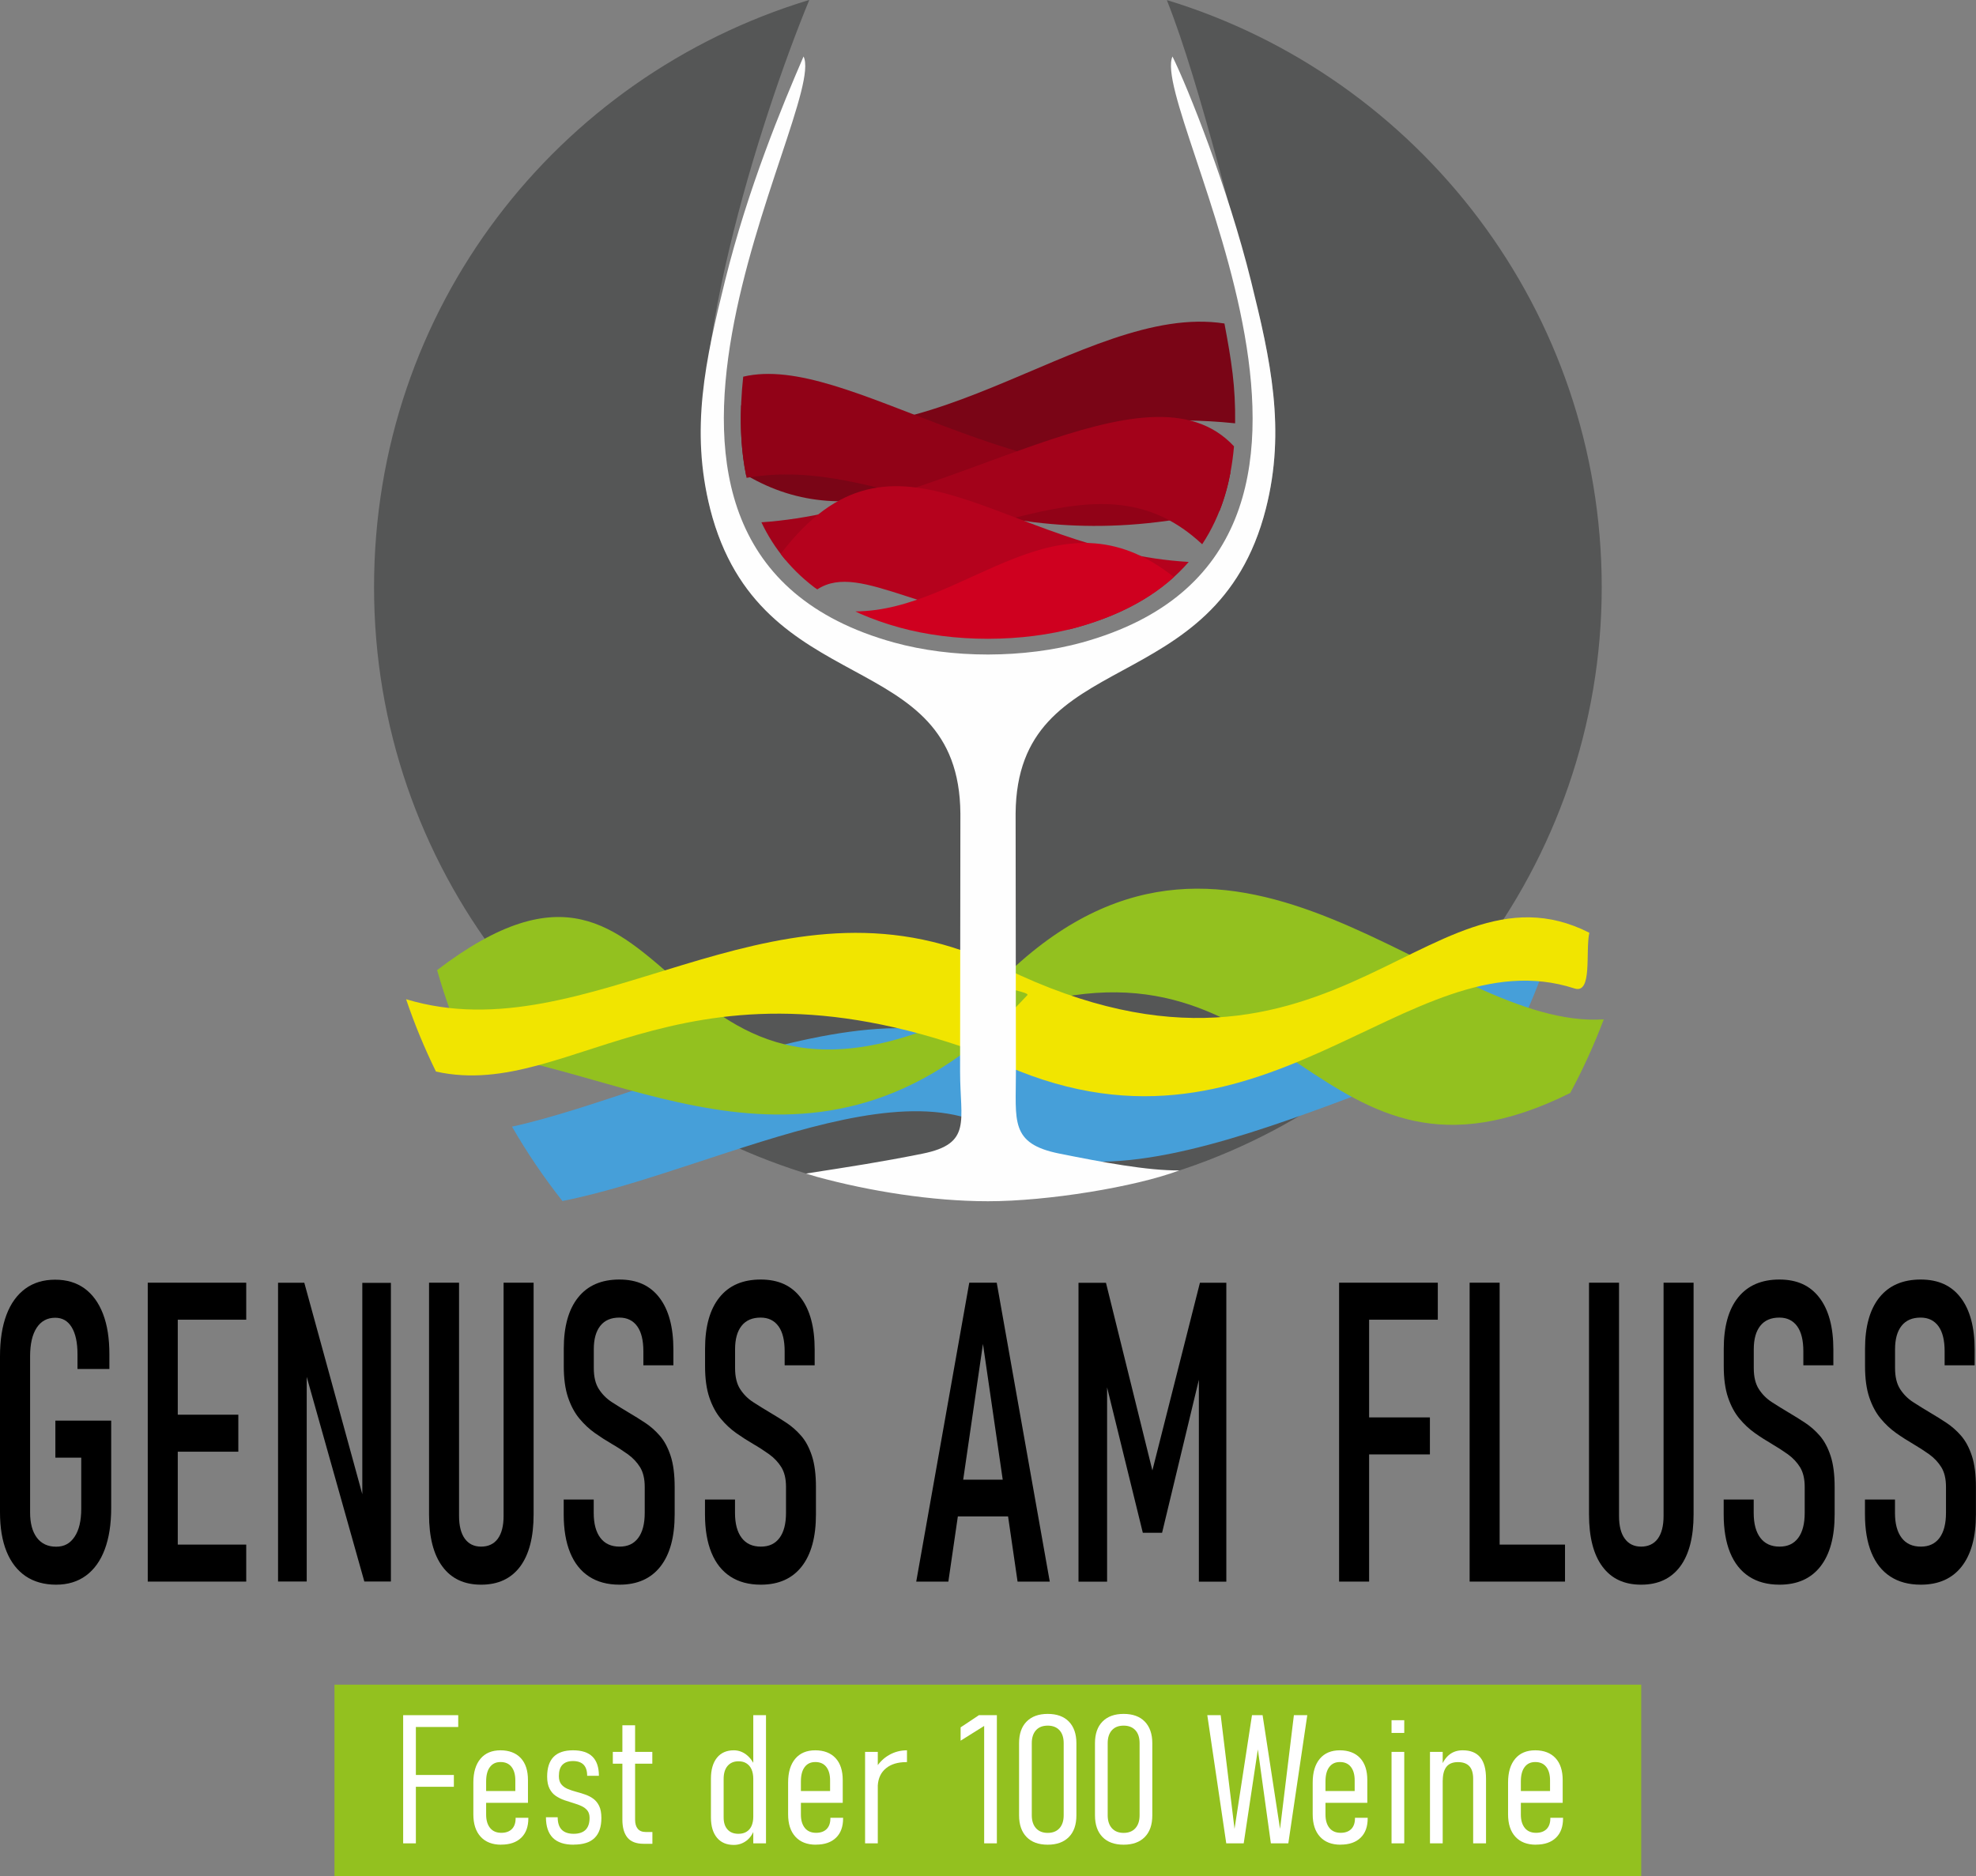 <?xml version="1.0" encoding="UTF-8"?>
<svg id="Layer_1" data-name="Layer 1" xmlns="http://www.w3.org/2000/svg" viewBox="0 0 262.66 249.42">
  <rect x="0" y="0" width="262.66" height="249.42" fill="#808080" stroke="none"/>
  <defs>
    <style>
      .cls-1 {
        fill: #555656;
      }

      .cls-1, .cls-2, .cls-3, .cls-4, .cls-5, .cls-6, .cls-7, .cls-8, .cls-9, .cls-10 {
        fill-rule: evenodd;
      }

      .cls-2, .cls-11 {
        fill: #93c11f;
      }

      .cls-3 {
        fill: #7a0516;
      }

      .cls-12 {
        fill: #fff;
      }

      .cls-4 {
        fill: #fefefe;
      }

      .cls-5 {
        fill: #469fd9;
      }

      .cls-6 {
        fill: #cf001f;
      }

      .cls-7 {
        fill: #910217;
      }

      .cls-8 {
        fill: #f1e500;
      }

      .cls-9 {
        fill: #a3021a;
      }

      .cls-10 {
        fill: #b5021d;
      }
    </style>
  </defs>
  <rect class="cls-11" x="44.46" y="223.98" width="173.7" height="25.44"/>
  <path class="cls-1" d="M155.14.02c33.44,10.2,57.77,41.28,57.77,78.06s-24.81,68.47-58.75,78.35c-.87-.17-16.79-2.5-16.92-2.56-3.73-1.61-2.97-1.25-2.99-11.38l-.04-34.32c.18-22.62,27.44-14.6,34.05-40.51,2.25-8.84,1.16-16.8-.78-25.31l-.02-.09c-2.96-9.98-7.83-30.9-12.34-42.2l.03-.04h0ZM107.56.03c-6.49,15.74-17.55,50.38-13.16,67.62,6.6,25.91,33.87,17.89,34.05,40.51l-.04,34.32c-.02,18.85,1.59,13.05-19.91,13.95-33.96-9.87-58.78-41.22-58.78-78.36S74.07,10.18,107.54,0l.02.03h0Z"/>
  <path class="cls-5" d="M200.98,138.62c-20.42,4.47-62.92,30.14-72.62,4.84-.29-.75-1.97-12.26,1.48-6.95,13.47,20.76,55.4-11.95,75.46-7.91-1.22,3.45-2.67,6.8-4.32,10.02h0Z"/>
  <path class="cls-2" d="M208.72,145.32c-34.08,16.94-36.93-23.26-74.16-11.03-.92.3,1.03-3.66.92-3.78-.42-.49-1.52-1.11-1.16-1.44,30.34-28.46,57.17,7.88,78.86,6.46-1.28,3.38-2.77,6.65-4.46,9.79h0Z"/>
  <path class="cls-8" d="M211.26,124.01c-22-11.16-35.36,28.14-82.08,2.44,3.87,2.09-.27,12.98,3.03,14.54,35.56,16.79,54.75-16.81,77.08-9.57,2.42.78,1.43-4.89,1.97-7.4h0Z"/>
  <path class="cls-5" d="M68.06,149.79c21.03-4.52,61.35-26.34,70.76-1.19.29.77,1.97,12.38-1.48,6.85-11.01-17.66-41.03-.03-62.58,4.23-2.46-3.12-4.71-6.42-6.7-9.89h0Z"/>
  <path class="cls-2" d="M58.1,128.98c33.54-25.6,27.51,28.54,73.64,4,.93-.49.84-2.11.95-2.01.42.4,4.23.95,3.87,1.34-27.07,29.35-53.36,9.35-74.5,7.57-1.57-3.52-2.9-7.17-3.96-10.91h0Z"/>
  <path class="cls-8" d="M57.95,142.47c18.5,4.1,33.19-18.27,75.67-1.17-3.87-2.14.35-12.45-3.03-13.88-28.66-12.14-52.39,12.76-76.61,5.43,1.12,3.31,2.45,6.52,3.97,9.62h0Z"/>
  <path class="cls-3" d="M162.76,43.01c-18.8-2.93-41.95,21.89-64.25,10.86-.12,3.18.06,6.31.66,9.28,7.07,4.18,14.24,4.26,21.98,2.1,18.84-5.27,24.78-10.84,43.03-8.97.06-4.95-.48-8.26-1.42-13.27h0Z"/>
  <path class="cls-7" d="M162.1,67.95c-30.67,7.12-44.73-7.56-62.86-4.42-.91-4.25-.94-8.82-.45-13.45,13.91-3.29,36.08,16.73,64.78,12.69-.33,1.79-.81,3.52-1.47,5.18h0Z"/>
  <path class="cls-9" d="M104.39,74.42c26.48-.51,41.58-14.96,55.41-2.06,2.55-3.85,3.82-8.3,4.23-13.02-11.5-12.37-38,8.46-62.82,10.1.83,1.76,1.89,3.43,3.18,4.97h0Z"/>
  <path class="cls-10" d="M142.22,83.67c-18.93-.77-27.69-9.16-33.58-5.31-.12-.08-.25-.17-.37-.25-1.78-1.35-3.26-2.84-4.5-4.46,15.35-20.18,29.38-.36,54.24,1.06-3.28,3.79-8.09,6.83-14.92,8.72-.29.08-.58.16-.88.23h0Z"/>
  <path class="cls-6" d="M113.69,81.29c14.78-.06,26.78-16.94,42.35-4.57-3.15,2.86-7.37,5.17-12.95,6.71-3.58.99-7.64,1.49-11.72,1.5h-.09c-4.08,0-8.14-.51-11.72-1.5-1.89-.52-3.62-1.14-5.21-1.83-.22-.1-.44-.21-.66-.32h0Z"/>
  <path class="cls-4" d="M94.4,67.66c6.6,25.91,33.09,17.89,33.26,40.51l-.04,34.32c0,6.55,1.63,9.57-5.02,10.9-5.59,1.12-9.31,1.68-15.47,2.64.13.05.27.09.42.13.33.1.68.21,1.02.3,6.99,1.91,15.34,3.25,22.76,3.25,7.94,0,19.51-1.89,25.45-4.1-4.26.05-10.34-1.11-15.94-2.23-6.65-1.33-5.79-4.34-5.8-10.9l-.04-34.32c.18-22.62,26.66-14.6,33.26-40.51,2.69-10.54.62-19.84-1.97-30.3-3.06-12.35-8.39-25.7-10.44-29.84-3.17,7.23,32.76,65.51-12.01,77.91-3.8,1.05-8.12,1.59-12.46,1.6h-.1c-4.34,0-8.66-.55-12.46-1.6-44.77-12.39-8.62-71.12-12.01-77.91-2.87,6.65-7.38,17.49-10.44,29.84-2.59,10.46-4.66,19.76-1.97,30.3h0Z"/>
  <g>
    <path d="M7.35,188.88h7.43v11.62c0,2.15-.29,3.99-.86,5.51-.57,1.52-1.41,2.68-2.5,3.48-1.09.8-2.41,1.2-3.97,1.2s-2.93-.38-4.04-1.13c-1.11-.76-1.96-1.85-2.54-3.28-.58-1.43-.87-3.17-.87-5.21v-20.74c0-2.17.29-4.01.86-5.52.57-1.51,1.41-2.67,2.5-3.47,1.09-.8,2.41-1.2,3.97-1.2s2.82.39,3.9,1.16c1.07.78,1.89,1.9,2.46,3.38.57,1.47.85,3.26.85,5.36v1.97h-4.24v-1.97c0-1.55-.26-2.74-.77-3.58-.51-.84-1.24-1.26-2.19-1.26-1.06,0-1.89.45-2.47,1.34-.58.89-.87,2.16-.87,3.8v20.74c0,1.44.3,2.56.9,3.36.6.8,1.46,1.2,2.56,1.2s1.87-.44,2.46-1.33c.59-.88.88-2.13.88-3.73v-6.78h-3.44v-4.92Z"/>
    <path d="M19.64,210.28v-39.74h3.99v39.74h-3.99ZM21.71,175.46v-4.92h11.02v4.92h-11.02ZM21.71,193.01v-4.92h9.97v4.92h-9.97ZM21.71,210.28v-4.92h11.02v4.92h-11.02Z"/>
    <path d="M36.96,210.26v-39.71h3.49l8.36,30.48-.65.71v-31.18h3.8v39.71h-3.53l-8.31-29.52.65-.71v30.23h-3.8Z"/>
    <path d="M63.95,210.69c-2.24,0-3.95-.8-5.14-2.41-1.19-1.6-1.78-3.92-1.78-6.94v-30.8h3.99v31.02c0,1.31.26,2.32.77,3.02.51.7,1.23,1.05,2.17,1.05s1.7-.35,2.21-1.05c.51-.7.77-1.71.77-3.02v-31.02h3.99v30.8c0,3.02-.6,5.34-1.79,6.94-1.2,1.6-2.92,2.41-5.18,2.41Z"/>
    <path d="M82.36,210.69c-1.6,0-2.95-.36-4.05-1.08-1.11-.72-1.95-1.78-2.52-3.17-.57-1.39-.86-3.09-.86-5.1v-1.97h3.99v1.78c0,1.44.3,2.55.89,3.32.59.78,1.44,1.16,2.55,1.16s1.9-.39,2.48-1.16c.57-.77.86-1.88.86-3.32v-3.47c0-1.07-.21-1.94-.62-2.61-.41-.66-.95-1.23-1.61-1.71-.66-.47-1.36-.93-2.12-1.37s-1.51-.92-2.26-1.45c-.75-.53-1.44-1.17-2.07-1.93-.63-.76-1.13-1.69-1.51-2.81-.38-1.12-.57-2.51-.57-4.17v-2.3c0-2.97.64-5.25,1.91-6.83,1.27-1.59,3.1-2.38,5.48-2.38s4.1.81,5.33,2.42c1.23,1.61,1.85,3.91,1.85,6.9v2.08h-3.99v-1.86c0-1.46-.27-2.57-.82-3.33s-1.34-1.15-2.37-1.15c-1.11,0-1.95.36-2.53,1.09-.58.73-.87,1.77-.87,3.12v2.49c0,1.17.22,2.1.67,2.8.45.7,1.03,1.29,1.75,1.75.72.47,1.48.93,2.28,1.41.71.42,1.42.86,2.13,1.33.71.47,1.36,1.04,1.95,1.72.6.68,1.07,1.57,1.43,2.66.36,1.09.54,2.48.54,4.15v3.64c0,3.01-.63,5.32-1.89,6.93-1.26,1.61-3.07,2.42-5.44,2.42Z"/>
    <path d="M101.14,210.69c-1.6,0-2.95-.36-4.05-1.08-1.11-.72-1.95-1.78-2.52-3.17-.57-1.39-.86-3.09-.86-5.1v-1.97h3.99v1.78c0,1.44.3,2.55.89,3.32.59.78,1.44,1.16,2.55,1.16s1.9-.39,2.48-1.16c.57-.77.86-1.88.86-3.32v-3.47c0-1.07-.21-1.94-.62-2.61-.41-.66-.95-1.23-1.61-1.71-.66-.47-1.36-.93-2.12-1.37s-1.51-.92-2.26-1.45c-.75-.53-1.44-1.17-2.07-1.93-.63-.76-1.13-1.69-1.51-2.81-.38-1.12-.57-2.51-.57-4.17v-2.3c0-2.97.64-5.25,1.91-6.83,1.27-1.59,3.1-2.38,5.48-2.38s4.1.81,5.33,2.42c1.23,1.61,1.85,3.91,1.85,6.9v2.08h-3.99v-1.86c0-1.46-.27-2.57-.82-3.33s-1.34-1.15-2.37-1.15c-1.11,0-1.95.36-2.53,1.09-.58.73-.87,1.77-.87,3.12v2.49c0,1.17.22,2.1.67,2.8.45.7,1.03,1.29,1.75,1.75.72.47,1.48.93,2.28,1.41.71.42,1.42.86,2.13,1.33.71.47,1.36,1.04,1.95,1.72.6.68,1.07,1.57,1.43,2.66.36,1.09.54,2.48.54,4.15v3.64c0,3.01-.63,5.32-1.89,6.93-1.26,1.61-3.07,2.42-5.44,2.42Z"/>
    <path d="M121.79,210.28l7.05-39.74h3.65l7.05,39.74h-4.28l-4.6-31.6-4.6,31.6h-4.28ZM126.3,201.62v-4.89h9.05v4.89h-9.05Z"/>
    <path d="M153.18,195.5l6.32-24.95h3.51v39.74h-3.65v-30.09l.36,1.75-5.25,21.84h-2.56l-5.23-21.29.48-2.3v30.09h-3.8v-39.74h3.65l6.17,24.95Z"/>
    <path d="M178,210.28v-39.74h3.99v39.74h-3.99ZM180.1,175.46v-4.92h11.02v4.92h-11.02ZM180.1,193.37v-4.92h9.97v4.92h-9.97Z"/>
    <path d="M195.35,210.28v-39.74h3.99v39.74h-3.99ZM197.49,210.28v-4.92h10.54v4.92h-10.54Z"/>
    <path d="M218.14,210.69c-2.24,0-3.95-.8-5.14-2.41-1.19-1.6-1.78-3.92-1.78-6.94v-30.8h3.99v31.02c0,1.31.25,2.32.77,3.02.51.7,1.24,1.05,2.17,1.05s1.7-.35,2.21-1.05c.51-.7.77-1.71.77-3.02v-31.02h3.99v30.8c0,3.02-.6,5.34-1.79,6.94-1.2,1.6-2.92,2.41-5.18,2.41Z"/>
    <path d="M236.55,210.69c-1.6,0-2.95-.36-4.05-1.08-1.11-.72-1.95-1.78-2.52-3.17-.57-1.39-.86-3.09-.86-5.1v-1.97h3.99v1.78c0,1.44.3,2.55.89,3.32.59.78,1.45,1.16,2.55,1.16s1.9-.39,2.48-1.16c.57-.77.86-1.88.86-3.32v-3.47c0-1.07-.21-1.94-.62-2.61-.41-.66-.95-1.23-1.61-1.71-.66-.47-1.37-.93-2.12-1.37s-1.51-.92-2.26-1.45c-.75-.53-1.44-1.17-2.07-1.93-.63-.76-1.13-1.69-1.51-2.81-.38-1.12-.57-2.51-.57-4.17v-2.3c0-2.97.64-5.25,1.91-6.83s3.1-2.38,5.48-2.38,4.1.81,5.33,2.42c1.23,1.61,1.85,3.91,1.85,6.9v2.08h-3.99v-1.86c0-1.46-.27-2.57-.82-3.33s-1.34-1.15-2.37-1.15c-1.11,0-1.95.36-2.53,1.09-.58.73-.87,1.77-.87,3.12v2.49c0,1.17.22,2.1.67,2.8.45.7,1.03,1.29,1.75,1.75.72.47,1.48.93,2.28,1.41.71.42,1.42.86,2.13,1.33.71.47,1.36,1.04,1.95,1.72.59.68,1.07,1.57,1.43,2.66.36,1.09.54,2.48.54,4.15v3.64c0,3.01-.63,5.32-1.89,6.93-1.26,1.61-3.07,2.42-5.44,2.42Z"/>
    <path d="M255.33,210.69c-1.6,0-2.95-.36-4.05-1.08-1.11-.72-1.95-1.78-2.52-3.17-.57-1.39-.86-3.09-.86-5.1v-1.97h3.99v1.78c0,1.44.3,2.55.89,3.32.59.78,1.45,1.16,2.55,1.16s1.9-.39,2.48-1.16c.57-.77.86-1.88.86-3.32v-3.47c0-1.07-.21-1.94-.62-2.61-.41-.66-.95-1.23-1.61-1.71-.66-.47-1.37-.93-2.12-1.37s-1.51-.92-2.26-1.45c-.75-.53-1.44-1.17-2.07-1.93-.63-.76-1.13-1.69-1.51-2.81-.38-1.12-.57-2.51-.57-4.17v-2.3c0-2.97.64-5.25,1.91-6.83s3.1-2.38,5.48-2.38,4.1.81,5.33,2.42c1.23,1.61,1.85,3.91,1.85,6.9v2.08h-3.99v-1.86c0-1.46-.27-2.57-.82-3.33s-1.34-1.15-2.37-1.15c-1.11,0-1.95.36-2.53,1.09-.58.73-.87,1.77-.87,3.12v2.49c0,1.17.22,2.1.67,2.8.45.7,1.03,1.29,1.75,1.75.72.47,1.48.93,2.28,1.41.71.42,1.42.86,2.13,1.33.71.47,1.36,1.04,1.95,1.72.59.68,1.07,1.57,1.43,2.66.36,1.09.54,2.48.54,4.15v3.64c0,3.01-.63,5.32-1.89,6.93-1.26,1.61-3.07,2.42-5.44,2.42Z"/>
  </g>
  <g>
    <path class="cls-12" d="M53.59,245.08v-17.04h1.69v17.04h-1.69ZM54.76,229.61v-1.57h6.15v1.57h-6.15ZM54.76,237.56v-1.57h5.57v1.57h-5.57Z"/>
    <path class="cls-12" d="M66.62,245.26c-1.17,0-2.08-.35-2.73-1.06s-.97-1.7-.97-2.98v-4.22c0-1.37.32-2.42.95-3.17s1.52-1.12,2.66-1.12,2.06.35,2.7,1.04.95,1.67.95,2.92v3.02h-6.22v-1.57h4.54v-1.41c0-.77-.17-1.37-.51-1.8s-.82-.64-1.45-.64-1.08.22-1.42.67-.5,1.09-.5,1.92v4.39c0,.77.18,1.36.53,1.79s.85.64,1.49.64c.6,0,1.07-.17,1.4-.5s.5-.81.5-1.43v-.07h1.69v.07c0,1.11-.31,1.97-.94,2.58s-1.51.92-2.65.92Z"/>
    <path class="cls-12" d="M76.25,245.26c-1.23,0-2.15-.3-2.76-.91s-.92-1.52-.92-2.74h1.56c0,.73.18,1.29.53,1.65s.88.55,1.59.55,1.24-.18,1.59-.53.53-.88.53-1.58c0-.41-.1-.74-.29-.98s-.45-.44-.77-.59-.67-.28-1.05-.39c-.4-.12-.81-.25-1.22-.39s-.8-.34-1.15-.57-.63-.56-.84-.97-.32-.94-.32-1.6c0-1.17.29-2.05.86-2.63s1.43-.87,2.58-.87,2.01.28,2.58.84.86,1.41.86,2.55h-1.56c0-.66-.16-1.15-.47-1.47s-.78-.49-1.41-.49-1.09.17-1.41.5-.47.84-.47,1.51c0,.46.11.82.33,1.09s.51.47.87.62.74.27,1.15.38c.39.1.78.22,1.17.36s.75.32,1.07.56.58.56.77.96.29.93.29,1.58c0,1.19-.3,2.08-.91,2.67s-1.53.88-2.77.88Z"/>
    <path class="cls-12" d="M81.46,234.49v-1.57h5.25v1.57h-5.25ZM85.57,245.14c-1,0-1.72-.28-2.17-.83s-.67-1.35-.67-2.39v-12.54h1.69v12.56c0,.52.12.92.35,1.2s.58.43,1.04.43h.91v1.57h-1.15Z"/>
    <path class="cls-12" d="M97.54,245.29c-.96,0-1.71-.32-2.24-.96s-.8-1.54-.8-2.7v-5.14c0-1.2.27-2.13.8-2.79s1.28-.99,2.24-.99c.6,0,1.15.19,1.64.56s.89.9,1.2,1.58l-.25,1.66c0-.49-.08-.91-.23-1.26s-.38-.61-.67-.8-.65-.28-1.07-.28c-.62,0-1.1.21-1.45.62s-.52.99-.52,1.73v5.11c0,.69.17,1.22.52,1.61s.83.57,1.45.57c.42,0,.78-.09,1.07-.27s.52-.44.67-.78.23-.75.23-1.22l.16,1.63c-.23.67-.58,1.19-1.07,1.56s-1.05.56-1.69.56ZM100.13,245.08v-17.04h1.69v17.04h-1.69Z"/>
    <path class="cls-12" d="M108.46,245.26c-1.17,0-2.08-.35-2.73-1.06s-.97-1.7-.97-2.98v-4.22c0-1.37.32-2.42.95-3.17s1.52-1.12,2.66-1.12,2.06.35,2.7,1.04.95,1.67.95,2.92v3.02h-6.22v-1.57h4.54v-1.41c0-.77-.17-1.37-.51-1.8s-.82-.64-1.45-.64-1.08.22-1.42.67-.5,1.09-.5,1.92v4.39c0,.77.18,1.36.53,1.79s.85.64,1.49.64c.6,0,1.07-.17,1.4-.5s.5-.81.5-1.43v-.07h1.69v.07c0,1.11-.31,1.97-.94,2.58s-1.51.92-2.65.92Z"/>
    <path class="cls-12" d="M114.99,245.08v-12.16h1.69v12.16h-1.69ZM120.56,234.28h-.08c-1.14,0-2.04.27-2.71.82s-1.03,1.31-1.09,2.29l-.25-2.34c.45-.73,1.04-1.31,1.76-1.72s1.51-.62,2.37-.62v1.57Z"/>
    <path class="cls-12" d="M132.51,228.04v17.04h-1.69v-15.61l-3.13,1.96v-1.77l2.43-1.62h2.39Z"/>
    <path class="cls-12" d="M139.27,245.26c-1.21,0-2.15-.34-2.81-1.02s-1-1.64-1-2.88v-9.59c0-1.24.33-2.2,1-2.88s1.6-1.02,2.81-1.02,2.15.34,2.81,1.02,1,1.64,1,2.88v9.59c0,1.24-.33,2.2-1,2.88s-1.6,1.02-2.81,1.02ZM139.27,243.69c.67,0,1.19-.21,1.56-.62s.56-.98.56-1.72v-9.59c0-.74-.19-1.32-.56-1.72s-.89-.61-1.56-.61-1.19.2-1.56.61-.56.98-.56,1.72v9.59c0,.73.19,1.31.56,1.72s.89.62,1.56.62Z"/>
    <path class="cls-12" d="M149.36,245.26c-1.21,0-2.15-.34-2.81-1.02s-1-1.64-1-2.88v-9.59c0-1.24.33-2.2,1-2.88s1.6-1.02,2.81-1.02,2.15.34,2.81,1.02,1,1.64,1,2.88v9.59c0,1.24-.33,2.2-1,2.88s-1.6,1.02-2.81,1.02ZM149.36,243.69c.67,0,1.19-.21,1.56-.62s.56-.98.56-1.72v-9.59c0-.74-.19-1.32-.56-1.72s-.89-.61-1.56-.61-1.19.2-1.56.61-.56.98-.56,1.72v9.59c0,.73.19,1.31.56,1.72s.89.62,1.56.62Z"/>
    <path class="cls-12" d="M164.1,243.16l2.32-15.12h1.41l2.32,15.12,1.84-15.12h1.78l-2.52,17.04h-2.32l-1.73-12.49-1.88,12.49h-2.32l-2.52-17.04h1.78l1.84,15.12Z"/>
    <path class="cls-12" d="M178.19,245.26c-1.17,0-2.08-.35-2.73-1.06s-.97-1.7-.97-2.98v-4.22c0-1.37.32-2.42.95-3.17s1.52-1.12,2.66-1.12,2.06.35,2.7,1.04.95,1.67.95,2.92v3.02h-6.22v-1.57h4.54v-1.41c0-.77-.17-1.37-.51-1.8s-.82-.64-1.45-.64-1.08.22-1.42.67-.5,1.09-.5,1.92v4.39c0,.77.18,1.36.53,1.79s.85.64,1.49.64c.6,0,1.07-.17,1.4-.5s.5-.81.5-1.43v-.07h1.69v.07c0,1.11-.31,1.97-.94,2.58s-1.51.92-2.65.92Z"/>
    <path class="cls-12" d="M184.97,230.4v-1.69h1.69v1.69h-1.69ZM184.97,245.08v-12.16h1.69v12.16h-1.69Z"/>
    <path class="cls-12" d="M190.08,245.08v-12.16h1.69v12.16h-1.69ZM195.82,245.08v-8.59c0-.74-.17-1.3-.5-1.66s-.84-.55-1.52-.55-1.19.2-1.52.61-.5,1.02-.5,1.84l-.25-1.76c.28-.76.66-1.32,1.15-1.7s1.07-.56,1.75-.56c1.04,0,1.81.31,2.33.94s.77,1.58.77,2.84v8.59h-1.69Z"/>
    <path class="cls-12" d="M204.16,245.26c-1.17,0-2.08-.35-2.73-1.06s-.97-1.7-.97-2.98v-4.22c0-1.37.32-2.42.95-3.17s1.52-1.12,2.66-1.12,2.06.35,2.7,1.04.95,1.67.95,2.92v3.02h-6.22v-1.57h4.54v-1.41c0-.77-.17-1.37-.51-1.8s-.82-.64-1.45-.64-1.08.22-1.42.67-.5,1.09-.5,1.92v4.39c0,.77.18,1.36.53,1.79s.85.64,1.49.64c.6,0,1.07-.17,1.4-.5s.5-.81.5-1.43v-.07h1.69v.07c0,1.11-.31,1.97-.94,2.58s-1.51.92-2.65.92Z"/>
  </g>
</svg>